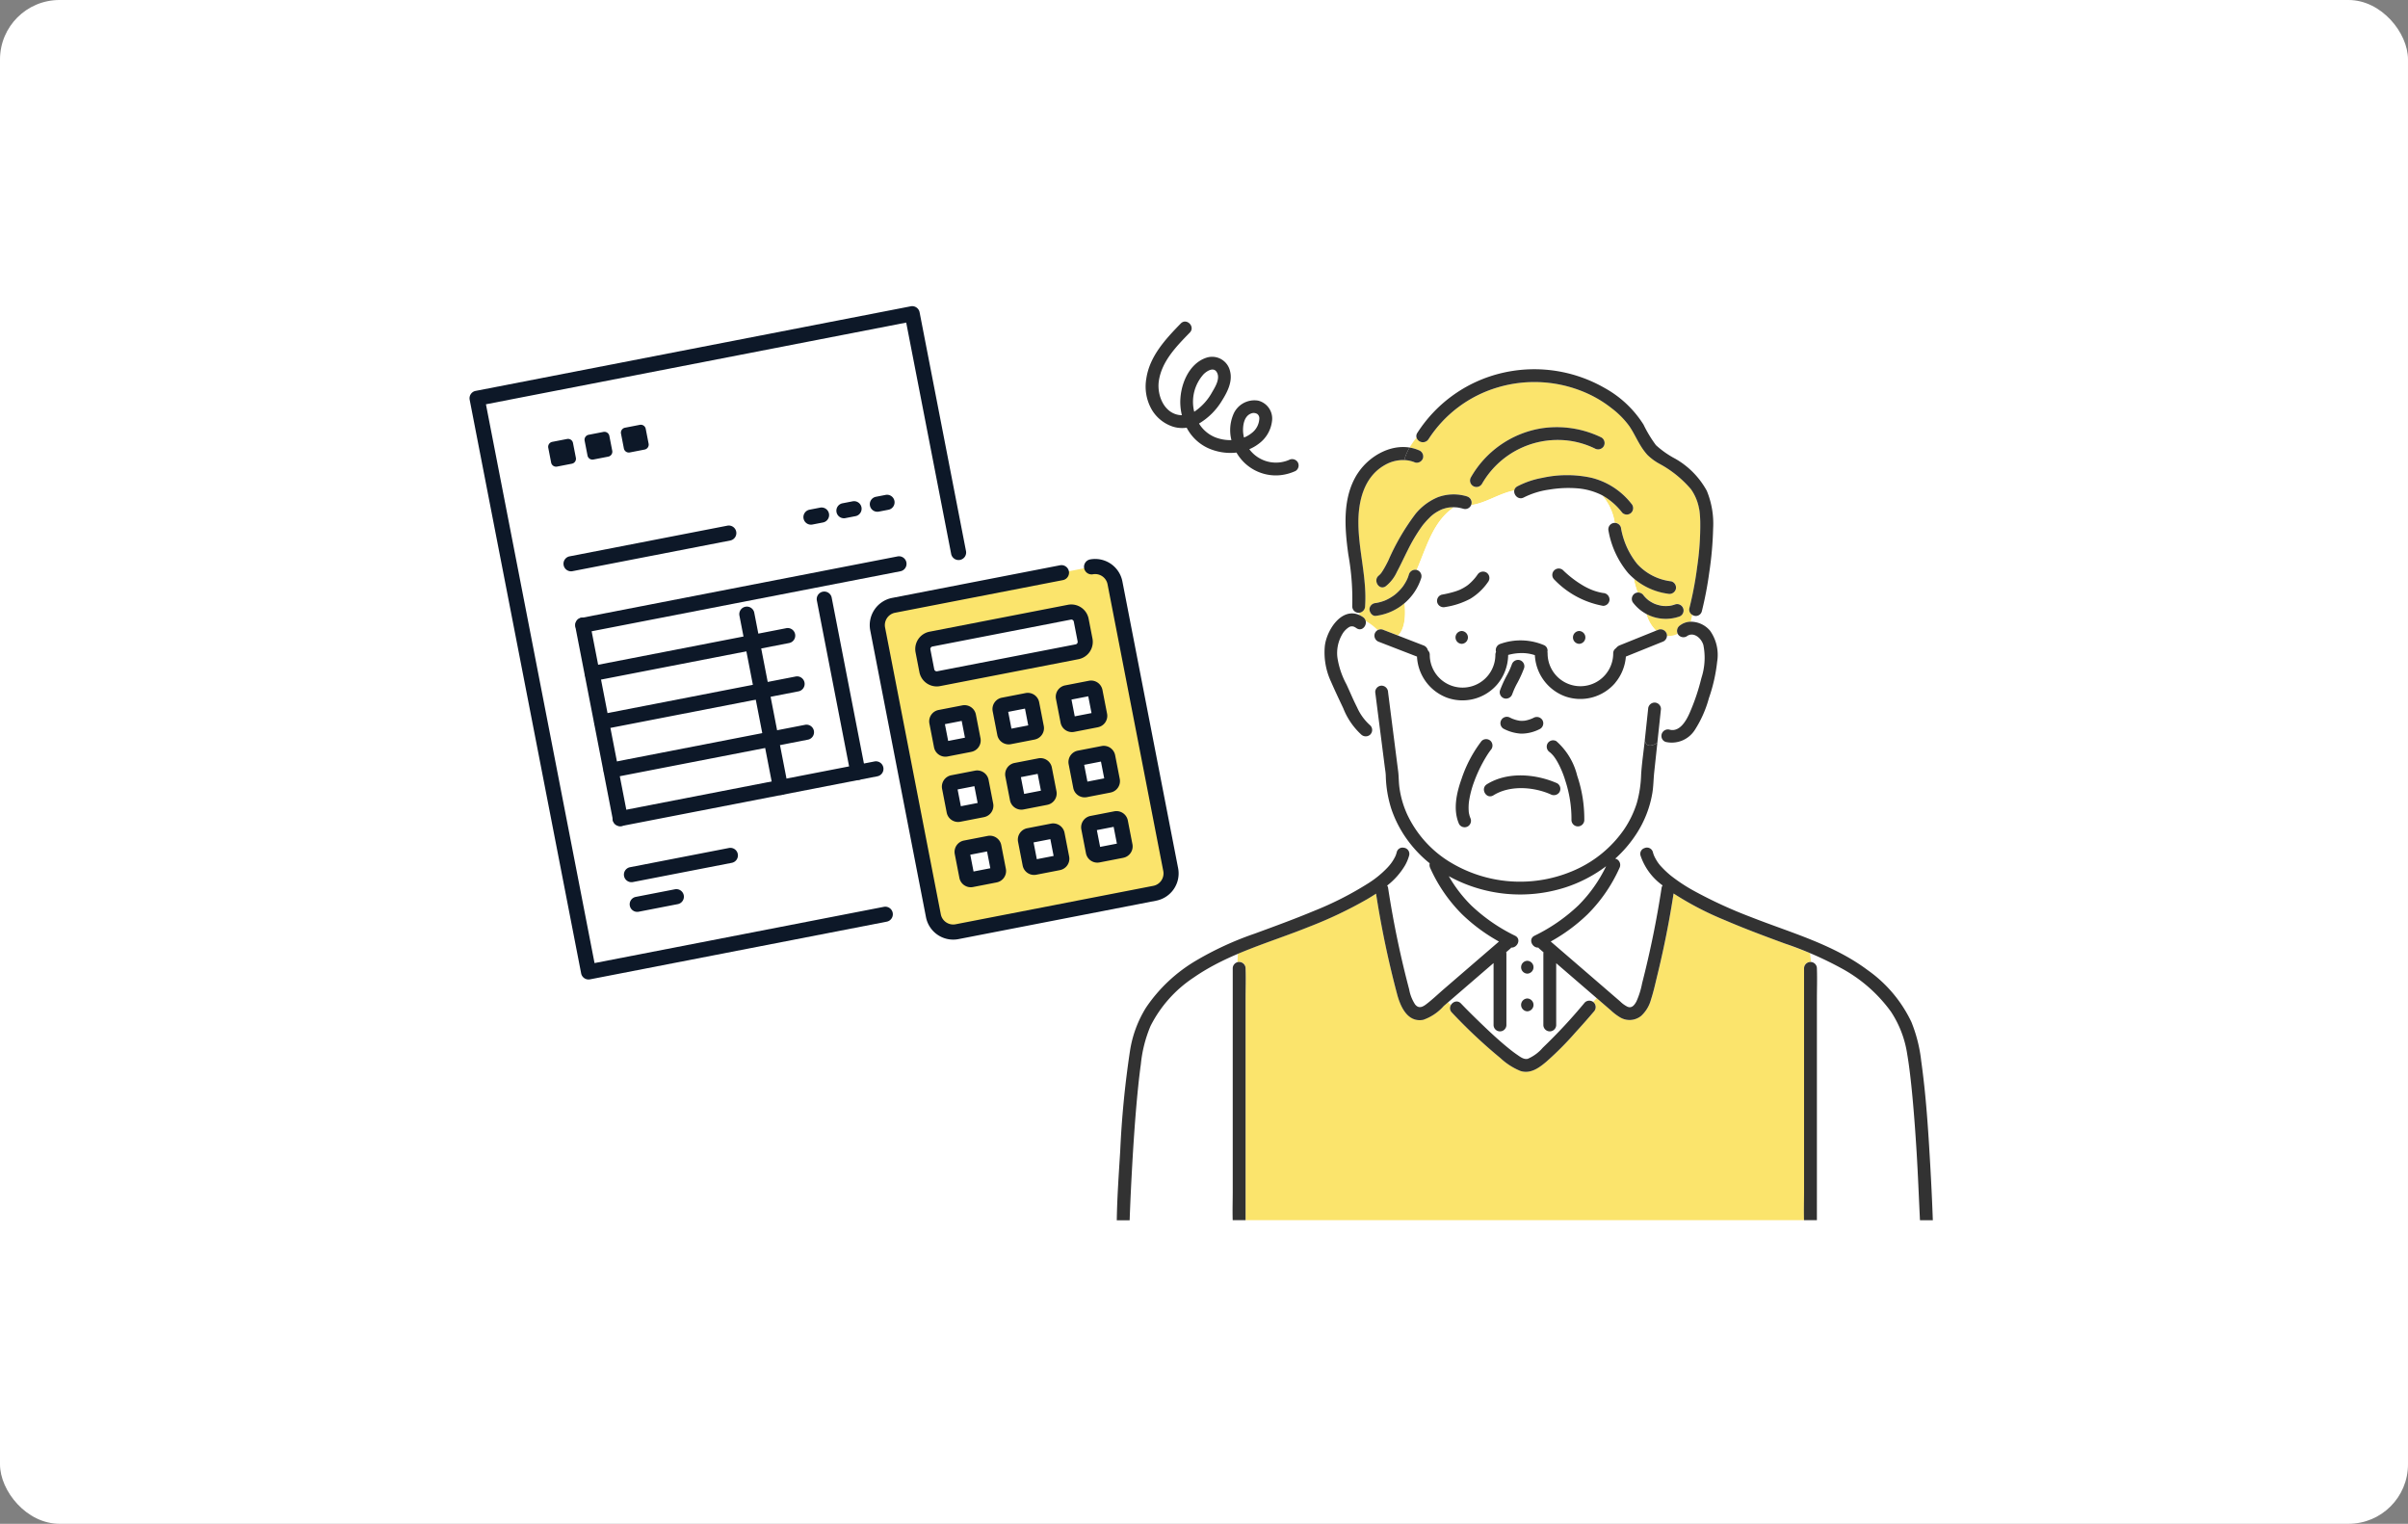 <?xml version="1.0" encoding="UTF-8"?>
<svg xmlns="http://www.w3.org/2000/svg" xmlns:xlink="http://www.w3.org/1999/xlink" width="324" height="205" viewBox="0 0 324 205">
  <rect x="0" y="0" width="324" height="205" fill="#808080" stroke="none"/>
  <defs>
    <clipPath id="clip-path">
      <rect id="長方形_24569" data-name="長方形 24569" width="109.799" height="120.896" fill="none"></rect>
    </clipPath>
    <clipPath id="clip-path-2">
      <rect id="長方形_24572" data-name="長方形 24572" width="81.551" height="84.794" fill="none"></rect>
    </clipPath>
  </defs>
  <g id="_03" data-name="03" transform="translate(-1159 -12249)">
    <rect id="長方形_24568" data-name="長方形 24568" width="324" height="205" rx="8" transform="translate(1159 12249)" fill="#fff"></rect>
    <g id="グループ_8117" data-name="グループ 8117" transform="translate(16.164 5.387)">
      <g id="グループ_8111" data-name="グループ 8111" transform="translate(1293.101 12286.875)">
        <g id="グループ_8110" data-name="グループ 8110" clip-path="url(#clip-path)">
          <path id="パス_6187" data-name="パス 6187" d="M177.73,202.9a.815.815,0,0,1,.256.09.889.889,0,0,1,.309,1.181,20.8,20.8,0,0,1-4.3,6.23,23.58,23.58,0,0,1-4.942,3.644l5.43,4.683,2.549,2.2,1.372,1.184a3.778,3.778,0,0,0,.986.71c.565.226.916-.2,1.191-.711a10.776,10.776,0,0,0,.768-2.449q1.634-6.356,2.624-12.854a.631.631,0,0,1,.14-.307,8.1,8.1,0,0,1-2.978-4.021.808.808,0,0,1,.529-1l-1.082-1.917a16.658,16.658,0,0,1-2.856,3.343" transform="translate(-110.67 -130.636)" fill="#fff"></path>
          <path id="パス_6188" data-name="パス 6188" d="M108.267,204.3a5.711,5.711,0,0,1-.544,1.311,9.732,9.732,0,0,1-2.423,2.726.631.631,0,0,1,.129.29q.559,3.659,1.321,7.283.677,3.211,1.515,6.384a5.455,5.455,0,0,0,.793,2.02c.436.552.908.438,1.484,0,.842-.637,1.617-1.386,2.416-2.075l2.614-2.255,4.777-4.12a23.57,23.57,0,0,1-4.942-3.644,20.8,20.8,0,0,1-4.3-6.23,1.038,1.038,0,0,1-.08-.659c-.049-.039-.1-.075-.15-.115a16.382,16.382,0,0,1-2.74-2.878l-.592.9a.832.832,0,0,1,.718,1.054" transform="translate(-68.933 -132.46)" fill="#fff"></path>
          <path id="パス_6189" data-name="パス 6189" d="M135.14,119.835c-.3-.97-1.36-1.826-2.248-1.15a.869.869,0,0,1-1.181-.31c-.008-.013-.011-.026-.018-.039a2.618,2.618,0,0,1-1.443.286.954.954,0,0,1-.636.8l-.666.269-4.234,1.708a6.27,6.27,0,0,1-1.435,3.533,6.163,6.163,0,0,1-6.753,1.812,6.226,6.226,0,0,1-4.058-5.536,5.462,5.462,0,0,0-1.767-.284,6.931,6.931,0,0,0-1.827.253,6.274,6.274,0,0,1-1.457,3.944,6.163,6.163,0,0,1-6.753,1.812,6.225,6.225,0,0,1-4.057-5.535l-.29-.112-4.811-1.863a.887.887,0,0,1-.6-1.062.857.857,0,0,1,.416-.525,7,7,0,0,0-1.619-1.231c.16.67-.518,1.462-1.234.977a1.9,1.9,0,0,0-.334-.195.938.938,0,0,0-.246-.053.766.766,0,0,0-.408.1,2.718,2.718,0,0,0-.972,1.042,4.971,4.971,0,0,0-.6,3.1,11.13,11.13,0,0,0,1.218,3.581c.476,1.019.9,2.061,1.415,3.062a7.111,7.111,0,0,0,1.781,2.446.853.853,0,0,1,.09,1.109,2.169,2.169,0,0,0,1.381.725q-.4-3.159-.807-6.318a.868.868,0,0,1,.863-.863.891.891,0,0,1,.863.863c.012.1.025.2.038.3l1.323,10.358c.087.679.069,1.362.15,2.043a12.847,12.847,0,0,0,1.083,3.795,14.949,14.949,0,0,0,5.374,6.146,18.157,18.157,0,0,0,17.3,1.243,15.814,15.814,0,0,0,6.441-5.337,13.525,13.525,0,0,0,1.768-3.638,15.749,15.749,0,0,0,.573-3.8c.094-1.515.325-3.035.486-4.544,0-.012,0-.023,0-.035a2.23,2.23,0,0,1-.054-.237,2.23,2.23,0,0,0,.054.237q.228-2.13.456-4.259a.883.883,0,0,1,.863-.863.869.869,0,0,1,.863.863c-.013.122-.026.244-.039.366l-.449,4.192c.228-.137.46-.3.686-.467a.873.873,0,0,1,.941-1.316c1.379.387,2.277-1.223,2.726-2.255a28.621,28.621,0,0,0,1.579-4.69,8.748,8.748,0,0,0,.26-4.45m-23.99,10.184c.086-.019.173-.034.26-.055a4.616,4.616,0,0,0,.468-.142c.024-.009.182-.075.2-.078.077-.035.154-.071.23-.108a.886.886,0,0,1,1.181.31.869.869,0,0,1-.31,1.181,5.421,5.421,0,0,1-2.549.643,5.766,5.766,0,0,1-2.391-.674.864.864,0,0,1,.871-1.491c.082.041.165.081.248.119l.071.031.03.012c.141.051.281.1.426.146.16.047.322.08.485.112h.014c.082.006.163.013.246.016a3.532,3.532,0,0,0,.436-.013l.051-.006.038-.006m-3.376-4.043a15.505,15.505,0,0,1,.868-1.928c.117-.214.232-.428.337-.648.032-.068.064-.136.095-.2l.055-.125c.01-.023.046-.11.036-.084l.007-.017.054-.133c.048-.119.094-.239.14-.359a.887.887,0,0,1,1.062-.6.867.867,0,0,1,.6,1.062,15.536,15.536,0,0,1-.868,1.929c-.117.213-.232.428-.337.647-.032.068-.064.136-.095.2-.019.041-.037.083-.055.124-.01.023-.045.108-.036.086l-.006.015-.054.133c-.047.119-.094.239-.14.358a.888.888,0,0,1-1.062.6.867.867,0,0,1-.6-1.062M104.312,138.2a13.167,13.167,0,0,0-.706,2.7,6.54,6.54,0,0,0-.036,1.3,1.788,1.788,0,0,0,.063.411c.023.1.049.2.08.3.01.031.11.29.051.155a.886.886,0,0,1-.31,1.182.869.869,0,0,1-1.181-.31c-.849-1.934-.346-4.179.335-6.09a17.334,17.334,0,0,1,2.693-5.09.87.87,0,0,1,1.221,0,.889.889,0,0,1,0,1.221l-.044.054-.022.031c-.042.059-.086.118-.127.178-.092.132-.181.266-.268.4-.218.342-.422.693-.615,1.05a18.816,18.816,0,0,0-1.135,2.507m11.467,1.431a.891.891,0,0,1-1.181.31c-2.315-1.021-5.5-1.257-7.712.129-.946.592-1.811-.9-.871-1.491,2.769-1.733,6.577-1.4,9.454-.129a.87.87,0,0,1,.31,1.182m3.341,3.778a.864.864,0,0,1-1.727,0,16.445,16.445,0,0,0-.82-5.289,12.941,12.941,0,0,0-.99-2.409,6.888,6.888,0,0,0-.572-.9c-.02-.022-.1-.114-.106-.126q-.084-.1-.174-.188c-.058-.058-.117-.113-.178-.169-.028-.026-.21-.163-.067-.058a.883.883,0,0,1-.31-1.181.87.87,0,0,1,1.181-.31,9.034,9.034,0,0,1,2.805,4.644,18.029,18.029,0,0,1,.956,5.981" transform="translate(-56.217 -76.336)" fill="#fff"></path>
          <path id="パス_6190" data-name="パス 6190" d="M138.662,53.943a47.768,47.768,0,0,0,1.046-5.57,38.055,38.055,0,0,0,.408-6.059c-.01-.38-.031-.76-.07-1.139a4.875,4.875,0,0,0-.119-.734,6.509,6.509,0,0,0-1.059-2.467,14.743,14.743,0,0,0-4.3-3.454,7.309,7.309,0,0,1-1.555-1.157,8.081,8.081,0,0,1-.9-1.212c-.543-.875-.964-1.821-1.545-2.673a11.724,11.724,0,0,0-2.374-2.4,15.638,15.638,0,0,0-2.956-1.845A17.305,17.305,0,0,0,112.8,24.3a16.711,16.711,0,0,0-9.26,6.967.9.9,0,0,1-1.6-.238A12.658,12.658,0,0,0,101,32.372a5.257,5.257,0,0,1,1.2.343.886.886,0,0,1,.6,1.062.868.868,0,0,1-1.062.6,4.214,4.214,0,0,0-1.46-.324,5.019,5.019,0,0,0-.159,1.246,5.019,5.019,0,0,1,.159-1.246,4.924,4.924,0,0,0-2.67.692c-2.767,1.594-3.535,4.835-3.508,7.822.034,3.747,1.168,7.409.9,11.17a.887.887,0,0,1-.754.853v.322a3.164,3.164,0,0,1,.473.267.848.848,0,0,1,.362.515,6.978,6.978,0,0,1,1.619,1.231.758.758,0,0,1,.646-.078l.684.265,1.437.556c.968-.994,1.016-2.784.87-4.382a7.491,7.491,0,0,1-3.874,1.727c-.48.063-.845-.446-.863-.863a.887.887,0,0,1,.863-.863c-.2.026.029-.007.071-.015q.112-.02.224-.045c.149-.032.3-.071.441-.114s.266-.085.4-.134l.116-.045.133-.059a6.473,6.473,0,0,0,.765-.423c.117-.076.231-.156.345-.238l.034-.024.032-.027c.049-.04.1-.08.146-.122a6.71,6.71,0,0,0,.625-.613c.051-.057.1-.115.149-.173l.071-.088.1-.129c.037-.051.073-.1.108-.156a6.322,6.322,0,0,0,.433-.758l.051-.11s.048-.111.058-.137c.054-.142.1-.287.146-.433a.881.881,0,0,1,1.06-.6c1.364-3.2,2.23-6.551,5.015-8.437a5.481,5.481,0,0,0-.621.018c-.046.008-.18.026-.2.03l-.15.031q-.221.05-.437.121c-.095.031-.189.066-.282.1l-.024.009-.044.022c-.135.065-.268.132-.4.206a4.744,4.744,0,0,0-1.213.934c-.208.2-.4.418-.592.639a6.61,6.61,0,0,0-.463.593,23.225,23.225,0,0,0-1.835,3.125c-.483.955-.926,1.931-1.434,2.874a5.18,5.18,0,0,1-1.5,1.922c-.908.619-1.755-.822-.908-1.461h0a1.034,1.034,0,0,1,.083-.076l.167-.179.038-.04c.007-.012.018-.03.037-.058.061-.092.125-.182.184-.276.274-.432.509-.889.739-1.345a30.688,30.688,0,0,1,3.669-6.3,7.723,7.723,0,0,1,3-2.241,6.129,6.129,0,0,1,3.94-.107.836.836,0,0,1,.537,1.16c1.948-.241,3.821-1.6,5.812-1.956a.762.762,0,0,1,.416-.563,11.763,11.763,0,0,1,3.365-1.144,15.429,15.429,0,0,1,6.64,0,9.826,9.826,0,0,1,5.322,3.465.883.883,0,0,1,0,1.221.869.869,0,0,1-1.221,0,8.852,8.852,0,0,0-2.716-2.349,7.243,7.243,0,0,1,1.711,3.7.853.853,0,0,1,.829.627,10.574,10.574,0,0,0,2.185,4.907,7.346,7.346,0,0,0,4.6,2.35.87.87,0,0,1,.6,1.062.891.891,0,0,1-1.062.6,9.15,9.15,0,0,1-4.57-2.031,8.672,8.672,0,0,0,.509,1.861.994.994,0,0,1,.82.427l.018.025.03.032c.032.037.064.075.1.111.074.082.152.16.232.236.064.06.131.116.2.173.014.011.064.053.082.065q.075.053.152.1a4.666,4.666,0,0,0,.578.323l.12.051.048.018q.156.058.315.1.177.052.358.09l.145.028.117.018.055.006c.061.006.122.01.184.013q.165.009.331.006c.111,0,.22-.01.33-.018l.033,0c.058-.01.116-.019.173-.03a4.389,4.389,0,0,0,.638-.179.864.864,0,1,1,.459,1.665,5.344,5.344,0,0,1-4.353-.391A5.046,5.046,0,0,0,134.167,57l.375-.152a.873.873,0,0,1,1.062.6.743.743,0,0,1,.033.258,2.616,2.616,0,0,0,1.443-.286.9.9,0,0,1,.328-1.142,2.4,2.4,0,0,1,1.435-.481,5.775,5.775,0,0,1,.2-.928.8.8,0,0,1-.381-.93M127.123,32.2a.886.886,0,0,1-1.181.31,11.468,11.468,0,0,0-3.877-1.1,11.742,11.742,0,0,0-11.332,5.864.864.864,0,0,1-1.491-.872,13.409,13.409,0,0,1,9.426-6.6,13.721,13.721,0,0,1,8.146,1.218.872.872,0,0,1,.31,1.181" transform="translate(-61.603 -15.424)" fill="#fbe46c"></path>
          <path id="パス_6191" data-name="パス 6191" d="M113.636,86.654a.8.8,0,0,1,.252.6,4.413,4.413,0,0,0,1.025,2.832,4.414,4.414,0,0,0,7.8-2.832.859.859,0,0,1,.093-.39c0-.007-.007-.014-.009-.021a.878.878,0,0,1,.6-1.062,8.082,8.082,0,0,1,5.92.2.813.813,0,0,1,.4.885.956.956,0,0,1,.024.2,4.414,4.414,0,0,0,1.025,2.832,4.414,4.414,0,0,0,7.8-2.832.791.791,0,0,1,.377-.695,1.114,1.114,0,0,1,.494-.385l.666-.269,4.233-1.707a5.037,5.037,0,0,1-1.31-2.259,5.623,5.623,0,0,1-1.832-1.577.872.872,0,0,1,.31-1.181.732.732,0,0,1,.362-.117,8.67,8.67,0,0,1-.509-1.861,7.874,7.874,0,0,1-.791-.762,12.123,12.123,0,0,1-2.629-5.669.88.88,0,0,1,.6-1.062.8.8,0,0,1,.234-.024,7.246,7.246,0,0,0-1.711-3.7l-.02-.011a8.957,8.957,0,0,0-3.315-.916,15.465,15.465,0,0,0-3.786.173,10.891,10.891,0,0,0-3.4,1.051.893.893,0,0,1-1.288-.928c-1.991.357-3.865,1.715-5.812,1.956a.794.794,0,0,1-1,.5c-.207-.059-.415-.111-.627-.151-.069-.013-.14-.024-.21-.035l-.161-.016c-.1-.006-.2-.007-.3-.008-2.785,1.886-3.651,5.235-5.015,8.437h0a.872.872,0,0,1,.6,1.062,7.179,7.179,0,0,1-2.231,3.385c.146,1.6.1,3.387-.87,4.382l3.375,1.307a.924.924,0,0,1,.609.669M134,85.788a.864.864,0,0,1,0-1.727.864.864,0,0,1,0,1.727m-3.342-9.856a.88.88,0,0,1,1.221,0,14.067,14.067,0,0,0,2.532,1.949,8.963,8.963,0,0,0,1.4.692,7.8,7.8,0,0,0,.763.242q.192.05.386.089c.065.013.129.024.194.036.017,0,.15.023.063.012a.885.885,0,0,1,.863.863.868.868,0,0,1-.863.863,12.062,12.062,0,0,1-6.559-3.524.873.873,0,0,1,0-1.221m-12.465,9.856a.864.864,0,0,1,0-1.727.864.864,0,0,1,0,1.727m-2.69-6.618a14.327,14.327,0,0,0,1.733-.408c.123-.039.245-.079.366-.123l.191-.072.075-.03.114-.051.146-.069q.157-.077.309-.163a6.8,6.8,0,0,0,.6-.39h0c.038-.033.079-.064.117-.1q.145-.123.281-.254a6.95,6.95,0,0,0,.493-.526c.037-.044.073-.088.109-.131l.036-.044q.121-.159.236-.323a.887.887,0,0,1,1.182-.31.868.868,0,0,1,.309,1.181,7.841,7.841,0,0,1-2.44,2.353,10.451,10.451,0,0,1-3.4,1.122.887.887,0,0,1-1.062-.6.868.868,0,0,1,.6-1.062" transform="translate(-71.782 -42.433)" fill="#fff"></path>
          <path id="パス_6192" data-name="パス 6192" d="M140.615,221.708a.856.856,0,0,1,.269-.208,23.434,23.434,0,0,0,5.906-4.081,19.172,19.172,0,0,0,3.738-5.276,18.786,18.786,0,0,1-5.516,2.864,19.937,19.937,0,0,1-15.653-1.525,18.482,18.482,0,0,0,3.02,3.936,22.008,22.008,0,0,0,4.773,3.476c1.091-.154,2.189,1.079,3.464.813" transform="translate(-84.682 -138.876)" fill="#fff"></path>
          <path id="パス_6193" data-name="パス 6193" d="M13.637,249.445a16.968,16.968,0,0,0-5.822,6.53,17.66,17.66,0,0,0-1.3,5.125q-.025.177-.049.353c0,.03-.023.179-.029.218q-.049.377-.094.754-.1.795-.178,1.59c-.122,1.167-.228,2.336-.324,3.505-.192,2.338-.346,4.679-.48,7.021-.144,2.522-.268,5.046-.356,7.571H18.875c-.038-1.3.005-2.613.005-3.914V248.21a.789.789,0,0,1,.63-.8l.058-1.136a32.824,32.824,0,0,0-5.93,3.174" transform="translate(-3.279 -161.218)" fill="#fff"></path>
          <path id="パス_6194" data-name="パス 6194" d="M130.776,247.173c.822.856,1.666,1.692,2.519,2.517,1.343,1.3,2.712,2.585,4.178,3.747.247.2.525.4.836.617.413.284.924.7,1.457.568a5.51,5.51,0,0,0,2.019-1.49,72.211,72.211,0,0,0,5.654-6.082.861.861,0,0,1,1.128-.075c.161-.171.325-.338.491-.5l-.676-.583-3.46,3.806,3.46-3.806-1.579-1.362-3.207-2.765V250.1a.864.864,0,0,1-1.727,0v-9.6a.936.936,0,0,1,.022-.2l-.578-.5a.681.681,0,0,1-.121-.138.894.894,0,0,1-.791-1.382c-1.275.266-2.373-.967-3.464-.813.374.208.751.411,1.133.605.873.442.3,1.647-.523,1.589a.673.673,0,0,1-.121.138l-.557.481a.938.938,0,0,1,.027.22v9.6a.864.864,0,0,1-1.727,0v-8.357l-3.952,3.408-2.186,1.886.4.352a.826.826,0,0,1,1.341-.212m8.93-5.737a.864.864,0,0,1,0,1.727.864.864,0,0,1,0-1.727m0,5.067a.864.864,0,0,1,0,1.727.864.864,0,0,1,0-1.727" transform="translate(-84.47 -155.44)" fill="#fff"></path>
          <path id="パス_6195" data-name="パス 6195" d="M124.077,230.817c-1.128-.463-2.273-.89-3.424-1.313-2.711-1-5.418-2.005-8.073-3.146a41.684,41.684,0,0,1-6.893-3.586q-.589,3.794-1.394,7.55-.372,1.727-.791,3.444c-.268,1.1-.509,2.217-.861,3.289a4.582,4.582,0,0,1-1.32,2.187,2.485,2.485,0,0,1-2.827.2,7.449,7.449,0,0,1-1.278-.974l-1.372-1.184-.49-.423c-.166.166-.33.333-.491.5a.791.791,0,0,1,.094.075.887.887,0,0,1,0,1.221c-.829.977-1.681,1.936-2.545,2.882a41.955,41.955,0,0,1-3.878,3.887c-.974.819-2.109,1.639-3.449,1.219a8.887,8.887,0,0,1-2.694-1.729,70.37,70.37,0,0,1-6.538-6.136.808.808,0,0,1-.12-1.009l-.4-.352-.558.481a6.556,6.556,0,0,1-2.777,1.852c-2.125.389-3.074-1.8-3.518-3.467a130.927,130.927,0,0,1-2.827-13.507c-.4.261-.8.509-1.2.744a56.7,56.7,0,0,1-7.8,3.706c-3.157,1.275-6.449,2.315-9.594,3.652l-.058,1.136a.842.842,0,0,1,1.1.8c0,.02,0,.04,0,.06.052,1.38,0,2.773,0,4.154v29.69h75.142c-.038-1.3.005-2.613.005-3.914v-29.99a.822.822,0,0,1,.936-.828Z" transform="translate(-30.765 -145.834)" fill="#fbe46c"></path>
          <path id="パス_6196" data-name="パス 6196" d="M271.074,260.824V281.98h13.871c-.149-3.081-.265-6.162-.455-9.242-.146-2.364-.315-4.727-.532-7.085-.1-1.107-.214-2.214-.346-3.318q-.048-.4-.1-.8c0-.026-.026-.193-.029-.223q-.023-.174-.048-.348c-.063-.443-.131-.886-.206-1.327a14.134,14.134,0,0,0-2.189-5.719A19.936,19.936,0,0,0,274.4,248.1a34.4,34.4,0,0,0-4.219-2.032l.1,1.181a.806.806,0,0,1,.791.828c0,.02,0,.04,0,.06.052,1.38,0,2.773,0,4.154Z" transform="translate(-176.872 -161.084)" fill="#fff"></path>
          <path id="パス_6197" data-name="パス 6197" d="M150.562,133.006l-.055.125c-.031.068-.062.137-.095.2-.105.22-.22.434-.337.647a15.533,15.533,0,0,0-.868,1.929.867.867,0,0,0,.6,1.062.887.887,0,0,0,1.062-.6q.069-.18.14-.358l.054-.133.006-.015c-.009.022.026-.062.036-.085l.055-.125c.031-.068.063-.137.095-.2.1-.22.22-.434.337-.647a15.536,15.536,0,0,0,.868-1.929.867.867,0,0,0-.6-1.062.887.887,0,0,0-1.062.6c-.046.119-.092.239-.14.358l-.054.133-.007.017-.036.084" transform="translate(-97.65 -86.272)" fill="#323232"></path>
          <path id="パス_6198" data-name="パス 6198" d="M151.974,154.464h-.014c-.163-.031-.325-.065-.485-.112-.145-.042-.284-.095-.425-.146l-.03-.012-.071-.031c-.084-.038-.166-.078-.248-.119a.864.864,0,0,0-.871,1.491,5.767,5.767,0,0,0,2.391.674,5.417,5.417,0,0,0,2.549-.643.869.869,0,0,0,.31-1.181.885.885,0,0,0-1.181-.31c-.076.038-.153.073-.23.108-.013,0-.172.069-.2.078a4.615,4.615,0,0,1-.468.142c-.086.021-.173.036-.26.055l-.038.006-.051.006a3.532,3.532,0,0,1-.436.013c-.082,0-.164-.01-.246-.016" transform="translate(-97.81 -100.772)" fill="#323232"></path>
          <path id="パス_6199" data-name="パス 6199" d="M134.549,168.341a18.687,18.687,0,0,1,1.135-2.507c.193-.357.4-.708.615-1.05.087-.135.175-.269.268-.4.042-.059.085-.118.127-.178l.021-.03.044-.054a.889.889,0,0,0,0-1.221.869.869,0,0,0-1.221,0,17.334,17.334,0,0,0-2.693,5.09c-.681,1.911-1.184,4.155-.335,6.089a.869.869,0,0,0,1.181.31.885.885,0,0,0,.31-1.181c.059.134-.041-.125-.051-.156q-.047-.148-.08-.3a1.787,1.787,0,0,1-.063-.411,6.54,6.54,0,0,1,.036-1.3,13.146,13.146,0,0,1,.706-2.7" transform="translate(-86.453 -106.476)" fill="#323232"></path>
          <path id="パス_6200" data-name="パス 6200" d="M172.545,173.834a18.03,18.03,0,0,0-.956-5.981,9.033,9.033,0,0,0-2.805-4.644.87.87,0,0,0-1.181.31.883.883,0,0,0,.31,1.181c-.143-.105.038.031.067.058.06.056.12.11.178.169s.118.124.174.188c.01.012.087.1.106.126a6.887,6.887,0,0,1,.572.9,12.943,12.943,0,0,1,.99,2.409,16.445,16.445,0,0,1,.82,5.289.864.864,0,0,0,1.727,0" transform="translate(-109.641 -106.76)" fill="#323232"></path>
          <path id="パス_6201" data-name="パス 6201" d="M144.3,179.458c2.214-1.386,5.4-1.149,7.711-.129a.891.891,0,0,0,1.182-.31.87.87,0,0,0-.31-1.181c-2.877-1.269-6.686-1.6-9.455.129-.94.588-.074,2.083.872,1.491" transform="translate(-93.625 -115.723)" fill="#323232"></path>
          <path id="パス_6202" data-name="パス 6202" d="M131.683,98.683a.868.868,0,0,0-.31-1.181.886.886,0,0,0-1.181.31c-.077.109-.155.217-.236.323l-.036.044-.109.131a7.023,7.023,0,0,1-.493.526c-.092.087-.185.172-.282.254-.038.032-.079.063-.117.1h0a6.852,6.852,0,0,1-.6.39q-.152.085-.309.163l-.146.069-.114.051-.075.03c-.064.025-.127.049-.191.072-.121.044-.243.085-.366.123a14.319,14.319,0,0,1-1.733.408.868.868,0,0,0-.6,1.062.887.887,0,0,0,1.062.6,10.452,10.452,0,0,0,3.4-1.122,7.834,7.834,0,0,0,2.44-2.353" transform="translate(-81.663 -63.755)" fill="#323232"></path>
          <path id="パス_6203" data-name="パス 6203" d="M132.8,122.262a.864.864,0,0,0,0-1.727.864.864,0,0,0,0,1.727" transform="translate(-86.388 -78.907)" fill="#323232"></path>
          <path id="パス_6204" data-name="パス 6204" d="M177.42,100.412a.885.885,0,0,0-.863-.863c.087.011-.045-.008-.063-.012L176.3,99.5q-.194-.039-.386-.089a7.849,7.849,0,0,1-.763-.241,9.015,9.015,0,0,1-1.4-.692,14.109,14.109,0,0,1-2.532-1.949A.864.864,0,1,0,170,97.752a12.063,12.063,0,0,0,6.56,3.524.868.868,0,0,0,.863-.863" transform="translate(-111.123 -63.031)" fill="#323232"></path>
          <path id="パス_6205" data-name="パス 6205" d="M178.563,122.262a.864.864,0,0,0,0-1.727.864.864,0,0,0,0,1.727" transform="translate(-116.348 -78.907)" fill="#323232"></path>
          <path id="パス_6206" data-name="パス 6206" d="M132.763,127.031A6.27,6.27,0,0,0,134.2,123.5l4.234-1.708.666-.268a.886.886,0,0,0,.6-1.062.872.872,0,0,0-1.062-.6l-4.609,1.859-.665.268a1.115,1.115,0,0,0-.493.385.792.792,0,0,0-.377.7,4.413,4.413,0,1,1-8.827,0,.959.959,0,0,0-.024-.2.813.813,0,0,0-.4-.885,8.08,8.08,0,0,0-5.92-.2.877.877,0,0,0-.6,1.062c0,.007.006.014.009.021a.865.865,0,0,0-.093.39,4.413,4.413,0,1,1-8.827,0,.8.8,0,0,0-.253-.6.924.924,0,0,0-.609-.669l-4.811-1.863-.684-.265a.867.867,0,0,0-1.062.6.888.888,0,0,0,.6,1.062l4.811,1.863.29.112a6.226,6.226,0,0,0,4.057,5.536,6.163,6.163,0,0,0,6.753-1.812,6.277,6.277,0,0,0,1.457-3.944,6.914,6.914,0,0,1,1.827-.253,5.465,5.465,0,0,1,1.767.284,6.226,6.226,0,0,0,4.057,5.536,6.163,6.163,0,0,0,6.753-1.812" transform="translate(-65.7 -78.432)" fill="#323232"></path>
          <path id="パス_6207" data-name="パス 6207" d="M218.766,118.139a3.4,3.4,0,0,0-2.6-1.227,4.464,4.464,0,0,0-.039.569,4.464,4.464,0,0,1,.039-.569,2.4,2.4,0,0,0-1.435.481.891.891,0,0,0-.31,1.181.869.869,0,0,0,1.181.31c.888-.677,1.95.18,2.248,1.15a8.752,8.752,0,0,1-.26,4.45,28.612,28.612,0,0,1-1.579,4.69c-.449,1.032-1.347,2.641-2.726,2.255a.874.874,0,0,0-.941,1.317c.38-.281.738-.571,1.02-.759-.281.188-.64.478-1.02.759a.806.806,0,0,0,.482.349,3.679,3.679,0,0,0,3.862-1.6,15.3,15.3,0,0,0,1.91-4.3,22.051,22.051,0,0,0,1.111-4.906,5.636,5.636,0,0,0-.943-4.149" transform="translate(-138.927 -76.534)" fill="#323232"></path>
          <path id="パス_6208" data-name="パス 6208" d="M155.813,34.981a11.085,11.085,0,0,0-4.255-4.361,12.441,12.441,0,0,1-2.618-1.834,17,17,0,0,1-1.667-2.759,14.375,14.375,0,0,0-5.179-4.9,19.013,19.013,0,0,0-13.719-2.083,18.568,18.568,0,0,0-11.536,8.087.765.765,0,0,0-.11.633c.425-.544.877-1.069,1.3-1.594-.42.525-.871,1.05-1.3,1.594a.9.9,0,0,0,1.6.238,16.713,16.713,0,0,1,9.26-6.967,17.307,17.307,0,0,1,12.436.94,15.655,15.655,0,0,1,2.956,1.845,11.744,11.744,0,0,1,2.375,2.4c.582.851,1,1.8,1.545,2.673a8.046,8.046,0,0,0,.9,1.212,7.309,7.309,0,0,0,1.555,1.157,14.743,14.743,0,0,1,4.3,3.454,6.5,6.5,0,0,1,1.059,2.467,4.884,4.884,0,0,1,.119.734c.039.379.059.759.07,1.139a38.062,38.062,0,0,1-.408,6.059,47.776,47.776,0,0,1-1.046,5.569.8.8,0,0,0,.381.93c.327-1.1.9-2.136,1.142-3.338-.241,1.2-.815,2.238-1.142,3.338a.831.831,0,0,0,1.284-.471,47.886,47.886,0,0,0,.994-5.191,46.849,46.849,0,0,0,.527-5.95,11.586,11.586,0,0,0-.829-5.018" transform="translate(-76.397 -12.161)" fill="#323232"></path>
          <path id="パス_6209" data-name="パス 6209" d="M155.28,42.523a13.716,13.716,0,0,0-8.146-1.218,13.408,13.408,0,0,0-9.426,6.6.864.864,0,0,0,1.491.872,11.742,11.742,0,0,1,11.332-5.865,11.484,11.484,0,0,1,3.877,1.1.886.886,0,0,0,1.181-.309.872.872,0,0,0-.31-1.181" transform="translate(-90.07 -26.931)" fill="#323232"></path>
          <path id="パス_6210" data-name="パス 6210" d="M165.261,60.184a15.429,15.429,0,0,0-6.64,0,11.749,11.749,0,0,0-3.365,1.144c-.977.53-.106,2.022.871,1.491a10.894,10.894,0,0,1,3.4-1.051,15.466,15.466,0,0,1,3.786-.173,8.965,8.965,0,0,1,3.315.916,8.828,8.828,0,0,1,2.736,2.36.869.869,0,0,0,1.221,0,.884.884,0,0,0,0-1.221,9.827,9.827,0,0,0-5.322-3.465" transform="translate(-101.356 -39.161)" fill="#323232"></path>
          <path id="パス_6211" data-name="パス 6211" d="M113.339,67.6a6.129,6.129,0,0,0-3.94.107,7.719,7.719,0,0,0-3,2.241,30.708,30.708,0,0,0-3.669,6.3c-.23.457-.465.913-.739,1.346-.059.093-.122.184-.184.275-.019.028-.03.046-.037.058l-.038.04-.167.18a.976.976,0,0,0-.083.076h0c-.847.638,0,2.079.908,1.461a5.182,5.182,0,0,0,1.5-1.922c.508-.942.951-1.919,1.434-2.874a23.318,23.318,0,0,1,1.835-3.125,6.674,6.674,0,0,1,.463-.593c.188-.221.385-.436.592-.639a4.755,4.755,0,0,1,1.213-.934c.13-.074.264-.141.4-.206l.045-.022.024-.009c.093-.037.187-.071.282-.1q.216-.07.437-.121l.149-.031.2-.03a5.822,5.822,0,0,1,.918-.01c.007,0,.132.013.161.015.07.01.14.022.21.035.211.04.42.092.627.151a.864.864,0,0,0,.459-1.665" transform="translate(-66.205 -44.075)" fill="#323232"></path>
          <path id="パス_6212" data-name="パス 6212" d="M90.74,52.432C88.663,55.656,89,59.741,89.5,63.355a33.744,33.744,0,0,1,.524,6.951.871.871,0,0,0,.863.863.852.852,0,0,0,.109-.011v0a.887.887,0,0,0,.755-.852c.266-3.761-.869-7.423-.9-11.17-.027-2.986.741-6.228,3.508-7.821a4.921,4.921,0,0,1,2.67-.692,6.419,6.419,0,0,1,.718-1.685c-2.71-.443-5.544,1.237-7,3.495" transform="translate(-58.342 -31.989)" fill="#323232"></path>
          <path id="パス_6213" data-name="パス 6213" d="M113.913,49.415a5.275,5.275,0,0,0-1.2-.343,6.42,6.42,0,0,0-.718,1.685,4.214,4.214,0,0,1,1.46.324.868.868,0,0,0,1.062-.6.886.886,0,0,0-.6-1.062" transform="translate(-73.315 -32.124)" fill="#323232"></path>
          <path id="パス_6214" data-name="パス 6214" d="M87.059,128.754a7.1,7.1,0,0,1-1.781-2.446c-.514-1-.94-2.043-1.415-3.062a11.126,11.126,0,0,1-1.218-3.581,4.974,4.974,0,0,1,.6-3.1,2.723,2.723,0,0,1,.971-1.042.767.767,0,0,1,.409-.1.954.954,0,0,1,.246.053,1.923,1.923,0,0,1,.334.195c.922.626,1.787-.87.872-1.491a3.219,3.219,0,0,0-.473-.268v0c-2.385-1.087-4.376,1.963-4.652,4.1a9.274,9.274,0,0,0,.833,4.871c.52,1.2,1.087,2.387,1.645,3.568a9.524,9.524,0,0,0,2.411,3.528.891.891,0,0,0,1.221,0,.757.757,0,0,0,.089-.112,2.889,2.889,0,0,1-.511-.68,2.889,2.889,0,0,0,.511.68.853.853,0,0,0-.089-1.109" transform="translate(-52.953 -74.422)" fill="#323232"></path>
          <path id="パス_6215" data-name="パス 6215" d="M199.985,86.24a7.348,7.348,0,0,1-4.6-2.35,10.574,10.574,0,0,1-2.185-4.907.864.864,0,0,0-1.665.459,12.122,12.122,0,0,0,2.63,5.669,8.9,8.9,0,0,0,5.36,2.794.891.891,0,0,0,1.062-.6.87.87,0,0,0-.6-1.062" transform="translate(-125.372 -51.292)" fill="#323232"></path>
          <path id="パス_6216" data-name="パス 6216" d="M205.854,107.289c-.058.011-.115.02-.173.03l-.034,0c-.11.008-.22.016-.33.018s-.221,0-.331-.005c-.061,0-.123-.008-.184-.013l-.055-.006-.117-.018-.145-.028q-.18-.038-.358-.09-.16-.047-.315-.1l-.048-.018-.12-.052a4.662,4.662,0,0,1-.578-.323c-.051-.034-.1-.068-.152-.1-.018-.013-.068-.054-.082-.066-.067-.057-.134-.112-.2-.172-.08-.076-.158-.154-.232-.236-.033-.036-.065-.074-.1-.111l-.03-.033-.018-.025a.885.885,0,0,0-1.181-.31.873.873,0,0,0-.31,1.181,5.523,5.523,0,0,0,6.184,1.967.864.864,0,1,0-.459-1.665,4.39,4.39,0,0,1-.638.179" transform="translate(-131.345 -69.067)" fill="#323232"></path>
          <path id="パス_6217" data-name="パス 6217" d="M98.45,102.025c.019.417.384.927.863.863a7.38,7.38,0,0,0,6.105-5.111.873.873,0,0,0-.6-1.062.882.882,0,0,0-1.062.6c-.044.146-.092.29-.146.433-.01.026-.057.133-.058.137L103.5,98a6.246,6.246,0,0,1-.433.758q-.053.079-.108.156c-.01.014-.071.1-.1.13l-.071.088q-.073.088-.149.173a6.708,6.708,0,0,1-.625.613c-.048.041-.1.082-.146.122l-.032.027-.034.024c-.113.082-.227.162-.345.238a6.521,6.521,0,0,1-.765.423l-.133.059-.116.046q-.2.074-.4.134-.218.065-.441.114c-.074.016-.149.031-.224.045-.042.008-.267.041-.072.015a.887.887,0,0,0-.863.863" transform="translate(-64.449 -63.297)" fill="#323232"></path>
          <path id="パス_6218" data-name="パス 6218" d="M158.357,249a.864.864,0,0,0,0,1.727.864.864,0,0,0,0-1.727" transform="translate(-103.12 -163.004)" fill="#323232"></path>
          <path id="パス_6219" data-name="パス 6219" d="M158.357,265.4a.864.864,0,0,0,0-1.727.864.864,0,0,0,0,1.727" transform="translate(-103.12 -172.608)" fill="#323232"></path>
          <path id="パス_6220" data-name="パス 6220" d="M147.963,264.783a72.267,72.267,0,0,1-5.654,6.082,5.514,5.514,0,0,1-2.019,1.49c-.533.129-1.044-.285-1.457-.568-.311-.214-.589-.422-.836-.618-1.466-1.161-2.835-2.447-4.179-3.746-.853-.825-1.7-1.661-2.519-2.517-.772-.8-1.991.419-1.221,1.221a70.292,70.292,0,0,0,6.539,6.136,8.882,8.882,0,0,0,2.693,1.729c1.34.42,2.475-.4,3.449-1.219a41.9,41.9,0,0,0,3.878-3.887c.864-.946,1.716-1.905,2.546-2.882a.887.887,0,0,0,0-1.221.871.871,0,0,0-1.221,0" transform="translate(-84.994 -173.173)" fill="#323232"></path>
          <path id="パス_6221" data-name="パス 6221" d="M46.859,281.114v-26.6c0-1.381.052-2.774,0-4.154,0-.02,0-.04,0-.06a.864.864,0,0,0-1.727,0v29.99c0,1.3-.044,2.612-.005,3.914h1.732Z" transform="translate(-29.531 -163.311)" fill="#323232"></path>
          <path id="パス_6222" data-name="パス 6222" d="M207.383,153.833l.449-4.192q.019-.183.039-.366a.869.869,0,0,0-.863-.863.883.883,0,0,0-.863.863l-.456,4.259c.255.91.952.745,1.7.3" transform="translate(-134.651 -97.156)" fill="#323232"></path>
          <path id="パス_6223" data-name="パス 6223" d="M109.44,206.129c-.262-4.6-.559-9.214-1.2-13.778a19.715,19.715,0,0,0-1.327-5.278,17.965,17.965,0,0,0-5.882-6.974c-4.664-3.488-10.354-5.03-15.7-7.135a60.812,60.812,0,0,1-7.778-3.583,22.594,22.594,0,0,1-2.969-1.964,11.936,11.936,0,0,1-1.233-1.145,4.868,4.868,0,0,1-.773-1.015,5.446,5.446,0,0,1-.283-.542c-.016-.04-.049-.122-.061-.156-.038-.108-.071-.218-.1-.328A.821.821,0,0,0,71,163.687l1.752,3.106L71,163.687a.808.808,0,0,0-.53,1,8.1,8.1,0,0,0,2.978,4.021.634.634,0,0,0-.14.307,131.135,131.135,0,0,1-2.624,12.854,10.788,10.788,0,0,1-.768,2.449c-.275.511-.626.938-1.191.711a3.774,3.774,0,0,1-.987-.71l-1.372-1.184-2.548-2.2-5.431-4.683a23.571,23.571,0,0,0,4.942-3.644,20.8,20.8,0,0,0,4.3-6.23.89.89,0,0,0-.31-1.181.814.814,0,0,0-.256-.09,16.677,16.677,0,0,0,2.856-3.343l-.609-1.08.609,1.08a14.488,14.488,0,0,0,2.142-5.482c.155-.934.151-1.867.251-2.8q.127-1.189.255-2.379l.169-1.579c-.743.446-1.44.612-1.7-.3,0,.012,0,.024,0,.036-.161,1.51-.392,3.029-.486,4.544a15.733,15.733,0,0,1-.573,3.8,13.54,13.54,0,0,1-1.768,3.638,15.811,15.811,0,0,1-6.442,5.337,18.156,18.156,0,0,1-17.3-1.243,14.949,14.949,0,0,1-5.374-6.146,12.837,12.837,0,0,1-1.082-3.794c-.081-.681-.064-1.364-.151-2.044l-1.322-10.357c-.013-.1-.025-.2-.038-.3a.891.891,0,0,0-.863-.863.868.868,0,0,0-.863.863q.4,3.159.807,6.317a1.156,1.156,0,0,0,.871-.369,1.156,1.156,0,0,1-.871.369q.236,1.849.472,3.7c.052.4.125.81.141,1.216a15.906,15.906,0,0,0,.734,4.447,15.581,15.581,0,0,0,2.283,4.355l.21-.321-.21.321a16.382,16.382,0,0,0,2.74,2.878c.049.04.1.075.15.115a1.036,1.036,0,0,0,.08.659,20.8,20.8,0,0,0,4.3,6.23,23.57,23.57,0,0,0,4.942,3.644l-4.777,4.12-2.614,2.255c-.8.689-1.575,1.438-2.416,2.075-.576.437-1.049.551-1.484,0a5.455,5.455,0,0,1-.793-2.02q-.838-3.173-1.515-6.384-.764-3.622-1.321-7.284a.629.629,0,0,0-.129-.29A9.733,9.733,0,0,0,38.79,166a5.714,5.714,0,0,0,.544-1.311.831.831,0,0,0-.718-1.054l-1.859,2.843,1.859-2.843a.8.8,0,0,0-.947.6c-.027.1-.056.2-.089.3-.011.034-.07.179-.079.205a5.367,5.367,0,0,1-.3.557c-.108.177-.226.348-.351.514-.025.028-.159.195-.182.222q-.135.157-.277.308a13.411,13.411,0,0,1-2.552,2.077,44.446,44.446,0,0,1-7.356,3.738c-2.611,1.09-5.271,2.058-7.926,3.034a42.934,42.934,0,0,0-7.917,3.644,20.958,20.958,0,0,0-6.7,6.3,15.428,15.428,0,0,0-2.172,5.894,128.048,128.048,0,0,0-1.308,13.44c-.191,3.088-.412,6.194-.461,9.29H1.73c.089-2.525.213-5.049.356-7.571.133-2.342.287-4.683.48-7.021q.144-1.754.324-3.505.083-.8.178-1.59.046-.378.094-.755c0-.038.025-.188.029-.218q.024-.177.049-.354a17.649,17.649,0,0,1,1.3-5.125,16.968,16.968,0,0,1,5.822-6.53c4.686-3.251,10.293-4.713,15.524-6.826a56.694,56.694,0,0,0,7.8-3.706c.4-.236.8-.483,1.2-.744a130.927,130.927,0,0,0,2.827,13.507c.443,1.67,1.393,3.856,3.518,3.467A6.558,6.558,0,0,0,44,184.924l2.745-2.367,3.952-3.408v8.357a.864.864,0,0,0,1.727,0v-9.6a.918.918,0,0,0-.027-.22l.557-.481a.673.673,0,0,0,.121-.138c.823.057,1.4-1.147.523-1.589a23.429,23.429,0,0,1-5.906-4.081,18.5,18.5,0,0,1-3.02-3.936,19.936,19.936,0,0,0,15.653,1.524,18.772,18.772,0,0,0,5.516-2.864,19.164,19.164,0,0,1-3.738,5.276,23.433,23.433,0,0,1-5.905,4.081c-.872.442-.3,1.647.522,1.589a.682.682,0,0,0,.121.138l.578.5a.937.937,0,0,0-.022.2v9.6a.864.864,0,0,0,1.727,0v-8.335l3.207,2.766,2.745,2.367,1.372,1.184a7.475,7.475,0,0,0,1.278.974,2.486,2.486,0,0,0,2.827-.2,4.582,4.582,0,0,0,1.32-2.187c.352-1.072.593-2.193.86-3.289q.419-1.717.792-3.444.809-3.754,1.394-7.55a41.687,41.687,0,0,0,6.893,3.586c2.654,1.141,5.361,2.151,8.073,3.146a47.945,47.945,0,0,1,7.643,3.345,19.934,19.934,0,0,1,6.636,5.822,14.138,14.138,0,0,1,2.189,5.719c.076.441.143.884.206,1.327.017.116.032.232.048.349,0,.03.026.2.029.222q.052.4.1.8c.132,1.1.245,2.21.346,3.318.217,2.358.385,4.721.531,7.085.19,3.079.307,6.161.456,9.242H109.8c-.089-2.54-.214-5.079-.359-7.617" transform="translate(0 -92.85)" fill="#323232"></path>
          <path id="パス_6224" data-name="パス 6224" d="M269.447,281.114v-26.6c0-1.381.052-2.774,0-4.154,0-.02,0-.04,0-.06a.864.864,0,0,0-1.727,0v29.99c0,1.3-.044,2.612-.005,3.914h1.732Z" transform="translate(-175.245 -163.311)" fill="#323232"></path>
          <path id="パス_6225" data-name="パス 6225" d="M15.046,14.17a4.257,4.257,0,0,0,1.736.108,6.146,6.146,0,0,0,2.852,2.733,7.317,7.317,0,0,0,3.85.612,6.1,6.1,0,0,0,5.86,3.046,6.637,6.637,0,0,0,2.075-.563.869.869,0,0,0,.31-1.181.885.885,0,0,0-1.181-.31,4.461,4.461,0,0,1-5.234-1.31c-.034-.044-.064-.09-.1-.135a5.711,5.711,0,0,0,1.195-.682A4.425,4.425,0,0,0,28.264,13.4,2.486,2.486,0,0,0,26.4,10.636,3.07,3.07,0,0,0,23.017,12.6a5.446,5.446,0,0,0-.212,3.348,5.612,5.612,0,0,1-1.969-.3,4.535,4.535,0,0,1-2.391-1.931,8.912,8.912,0,0,0,3.081-3.072c.743-1.179,1.483-2.621,1.074-4.048a2.47,2.47,0,0,0-3.17-1.733c-2.472.822-3.611,3.9-3.5,6.3a7.513,7.513,0,0,0,.209,1.433c-.067,0-.133,0-.2-.006-2.2-.2-3.182-2.694-2.9-4.611.394-2.653,2.379-4.661,4.167-6.5.776-.8-.443-2.019-1.221-1.221C13.95,2.35,11.8,4.652,11.354,7.663a6.232,6.232,0,0,0,.725,4.171,5.161,5.161,0,0,0,2.967,2.336m9.322.55c-.027-.827.166-1.982,1.041-2.336a.923.923,0,0,1,.886.056.737.737,0,0,1,.261.646,2.573,2.573,0,0,1-1.01,1.9,4.126,4.126,0,0,1-1.051.615,4.26,4.26,0,0,1-.128-.885M19.045,7.095c.426-.423,1.319-1.015,1.766-.323.543.842-.176,1.994-.6,2.717a7.507,7.507,0,0,1-2.412,2.644c-.01-.043-.022-.086-.031-.13a5.546,5.546,0,0,1,1.282-4.909" transform="translate(-7.379 0)" fill="#323232"></path>
        </g>
      </g>
      <g id="グループ_8116" data-name="グループ 8116" transform="translate(1205.836 12296.395) rotate(-11)">
        <rect id="長方形_24571" data-name="長方形 24571" width="59.639" height="78.615" transform="translate(1.017 1.017)" fill="#fff"></rect>
        <g id="グループ_8115" data-name="グループ 8115">
          <g id="グループ_8114" data-name="グループ 8114" clip-path="url(#clip-path-2)">
            <path id="パス_6317" data-name="パス 6317" d="M41.719,80.648H1.017A1.017,1.017,0,0,1,0,79.631V1.017A1.017,1.017,0,0,1,1.017,0H60.655a1.017,1.017,0,0,1,1.017,1.017V33.707a1.017,1.017,0,1,1-2.033,0V2.033H2.033V78.615H41.719a1.017,1.017,0,0,1,0,2.033" fill="#0d1828"></path>
            <path id="パス_6318" data-name="パス 6318" d="M104.39,243.218H61.017a1.017,1.017,0,0,1,0-2.033H104.39a1.017,1.017,0,0,1,0,2.033" transform="translate(-51.867 -208.494)" fill="#0d1828"></path>
            <path id="パス_6319" data-name="パス 6319" d="M61.017,269.7A1.017,1.017,0,0,1,60,268.687V242.2a1.017,1.017,0,1,1,2.033,0v26.486a1.017,1.017,0,0,1-1.017,1.017" transform="translate(-51.867 -208.494)" fill="#0d1828"></path>
            <path id="パス_6320" data-name="パス 6320" d="M223.017,286.993A1.017,1.017,0,0,1,222,285.977V262.2a1.017,1.017,0,0,1,2.033,0v23.775a1.017,1.017,0,0,1-1.017,1.017" transform="translate(-191.91 -225.783)" fill="#0d1828"></path>
            <path id="パス_6321" data-name="パス 6321" d="M301.313,286.993a1.017,1.017,0,0,1-1.017-1.017V262.2a1.017,1.017,0,0,1,2.033,0v23.775a1.017,1.017,0,0,1-1.017,1.017" transform="translate(-259.593 -225.783)" fill="#0d1828"></path>
            <path id="パス_6322" data-name="パス 6322" d="M87.849,292.07H61.017a1.017,1.017,0,0,1,0-2.033H87.849a1.017,1.017,0,0,1,0,2.033" transform="translate(-51.867 -250.725)" fill="#0d1828"></path>
            <path id="パス_6323" data-name="パス 6323" d="M87.849,340.921H61.017a1.017,1.017,0,0,1,0-2.033H87.849a1.017,1.017,0,0,1,0,2.033" transform="translate(-51.867 -292.954)" fill="#0d1828"></path>
            <path id="パス_6324" data-name="パス 6324" d="M87.849,389.773H61.017a1.017,1.017,0,0,1,0-2.033H87.849a1.017,1.017,0,0,1,0,2.033" transform="translate(-51.867 -335.185)" fill="#0d1828"></path>
            <path id="パス_6325" data-name="パス 6325" d="M96.017,438.625h-35a1.017,1.017,0,1,1,0-2.033h35a1.017,1.017,0,1,1,0,2.033" transform="translate(-51.867 -377.415)" fill="#0d1828"></path>
            <path id="パス_6326" data-name="パス 6326" d="M82.7,181H61.017a1.017,1.017,0,0,1,0-2.033H82.7a1.017,1.017,0,0,1,0,2.033" transform="translate(-51.867 -154.706)" fill="#0d1828"></path>
            <path id="パス_6327" data-name="パス 6327" d="M372.18,181h-1.386a1.017,1.017,0,0,1,0-2.033h1.386a1.017,1.017,0,0,1,0,2.033" transform="translate(-319.657 -154.706)" fill="#0d1828"></path>
            <path id="パス_6328" data-name="パス 6328" d="M338.846,181h-1.386a1.017,1.017,0,1,1,0-2.033h1.386a1.017,1.017,0,0,1,0,2.033" transform="translate(-290.842 -154.706)" fill="#0d1828"></path>
            <path id="パス_6329" data-name="パス 6329" d="M305.513,181h-1.386a1.017,1.017,0,1,1,0-2.033h1.386a1.017,1.017,0,1,1,0,2.033" transform="translate(-262.027 -154.706)" fill="#0d1828"></path>
            <path id="パス_6330" data-name="パス 6330" d="M74.571,495.366H61.017a1.017,1.017,0,0,1,0-2.033H74.571a1.017,1.017,0,1,1,0,2.033" transform="translate(-51.867 -426.466)" fill="#0d1828"></path>
            <path id="パス_6331" data-name="パス 6331" d="M66.438,525.366H61.017a1.017,1.017,0,0,1,0-2.033h5.422a1.017,1.017,0,0,1,0,2.033" transform="translate(-51.867 -452.399)" fill="#0d1828"></path>
            <path id="パス_6332" data-name="パス 6332" d="M70.211,67.555H68.178a.678.678,0,0,1-.678-.678V64.844a.678.678,0,0,1,.678-.678h2.033a.678.678,0,0,1,.678.678v2.033a.678.678,0,0,1-.678.678" transform="translate(-58.351 -55.469)" fill="#0d1828"></path>
            <path id="パス_6333" data-name="パス 6333" d="M106.987,67.555h-2.033a.678.678,0,0,1-.678-.678V64.844a.678.678,0,0,1,.678-.678h2.033a.678.678,0,0,1,.678.678v2.033a.678.678,0,0,1-.678.678" transform="translate(-90.142 -55.469)" fill="#0d1828"></path>
            <path id="パス_6334" data-name="パス 6334" d="M143.764,67.555h-2.033a.678.678,0,0,1-.678-.678V64.844a.678.678,0,0,1,.678-.678h2.033a.678.678,0,0,1,.678.678v2.033a.678.678,0,0,1-.678.678" transform="translate(-121.934 -55.469)" fill="#0d1828"></path>
            <path id="パス_6335" data-name="パス 6335" d="M383.986,288.092H356.878a2.711,2.711,0,0,0-2.711,2.711V330.11a2.711,2.711,0,0,0,2.711,2.711h27.108a2.711,2.711,0,0,0,2.711-2.711V290.8a2.711,2.711,0,0,0-2.711-2.711" transform="translate(-306.162 -249.043)" fill="#fbe46c"></path>
            <path id="パス_6336" data-name="パス 6336" d="M377.5,327.354H350.394a3.732,3.732,0,0,1-3.727-3.727V284.319a3.732,3.732,0,0,1,3.727-3.727h23.042a1.017,1.017,0,0,1,0,2.033H350.394a1.7,1.7,0,0,0-1.694,1.694v39.307a1.7,1.7,0,0,0,1.694,1.694H377.5a1.7,1.7,0,0,0,1.694-1.694V284.319a1.7,1.7,0,0,0-1.694-1.694,1.017,1.017,0,0,1,0-2.033,3.732,3.732,0,0,1,3.727,3.727v39.307a3.732,3.732,0,0,1-3.727,3.727" transform="translate(-299.679 -242.56)" fill="#0d1828"></path>
            <path id="パス_6337" data-name="パス 6337" d="M414.5,333.514H395.522a1.355,1.355,0,0,1-1.355-1.355v-2.711a1.355,1.355,0,0,1,1.355-1.355H414.5a1.356,1.356,0,0,1,1.355,1.355v2.711a1.355,1.355,0,0,1-1.355,1.355" transform="translate(-340.741 -283.622)" fill="#fff"></path>
            <path id="パス_6338" data-name="パス 6338" d="M408.015,328.047H389.039a2.375,2.375,0,0,1-2.372-2.372v-2.711a2.375,2.375,0,0,1,2.372-2.372h18.976a2.375,2.375,0,0,1,2.372,2.372v2.711a2.375,2.375,0,0,1-2.372,2.372m-18.976-5.422a.339.339,0,0,0-.339.339v2.711a.339.339,0,0,0,.339.339h18.976a.339.339,0,0,0,.339-.339v-2.711a.339.339,0,0,0-.339-.339Z" transform="translate(-334.257 -277.138)" fill="#0d1828"></path>
            <path id="パス_6339" data-name="パス 6339" d="M397.962,410.429h-3.253a.542.542,0,0,1-.542-.542v-3.253a.542.542,0,0,1,.542-.542h3.253a.542.542,0,0,1,.542.542v3.253a.542.542,0,0,1-.542.542" transform="translate(-340.741 -351.049)" fill="#fff"></path>
            <path id="パス_6340" data-name="パス 6340" d="M391.479,404.962h-3.253a1.56,1.56,0,0,1-1.559-1.559v-3.253a1.56,1.56,0,0,1,1.559-1.559h3.253a1.56,1.56,0,0,1,1.559,1.559V403.4a1.56,1.56,0,0,1-1.559,1.559m-2.779-2.033H391v-2.3h-2.3Z" transform="translate(-334.257 -344.566)" fill="#0d1828"></path>
            <path id="パス_6341" data-name="パス 6341" d="M397.962,476.429h-3.253a.542.542,0,0,1-.542-.542v-3.253a.542.542,0,0,1,.542-.542h3.253a.542.542,0,0,1,.542.542v3.253a.542.542,0,0,1-.542.542" transform="translate(-340.741 -408.104)" fill="#fff"></path>
            <path id="パス_6342" data-name="パス 6342" d="M391.479,470.962h-3.253a1.56,1.56,0,0,1-1.559-1.559v-3.253a1.56,1.56,0,0,1,1.559-1.559h3.253a1.56,1.56,0,0,1,1.559,1.559V469.4a1.56,1.56,0,0,1-1.559,1.559m-2.779-2.033H391v-2.3h-2.3Z" transform="translate(-334.257 -401.62)" fill="#0d1828"></path>
            <path id="パス_6343" data-name="パス 6343" d="M397.962,542.429h-3.253a.542.542,0,0,1-.542-.542v-3.253a.542.542,0,0,1,.542-.542h3.253a.542.542,0,0,1,.542.542v3.253a.542.542,0,0,1-.542.542" transform="translate(-340.741 -465.158)" fill="#fff"></path>
            <path id="パス_6344" data-name="パス 6344" d="M391.479,536.962h-3.253a1.56,1.56,0,0,1-1.559-1.559v-3.253a1.56,1.56,0,0,1,1.559-1.559h3.253a1.56,1.56,0,0,1,1.559,1.559V535.4a1.56,1.56,0,0,1-1.559,1.559m-2.779-2.033H391v-2.3h-2.3Z" transform="translate(-334.257 -458.674)" fill="#0d1828"></path>
            <path id="パス_6345" data-name="パス 6345" d="M461.962,410.429h-3.253a.542.542,0,0,1-.542-.542v-3.253a.542.542,0,0,1,.542-.542h3.253a.542.542,0,0,1,.542.542v3.253a.542.542,0,0,1-.542.542" transform="translate(-396.066 -351.049)" fill="#fff"></path>
            <path id="パス_6346" data-name="パス 6346" d="M455.478,404.962h-3.253a1.56,1.56,0,0,1-1.559-1.559v-3.253a1.56,1.56,0,0,1,1.559-1.559h3.253a1.56,1.56,0,0,1,1.559,1.559V403.4a1.56,1.56,0,0,1-1.559,1.559m-2.779-2.033H455v-2.3h-2.3Z" transform="translate(-389.582 -344.566)" fill="#0d1828"></path>
            <path id="パス_6347" data-name="パス 6347" d="M461.962,476.429h-3.253a.542.542,0,0,1-.542-.542v-3.253a.542.542,0,0,1,.542-.542h3.253a.542.542,0,0,1,.542.542v3.253a.542.542,0,0,1-.542.542" transform="translate(-396.066 -408.104)" fill="#fff"></path>
            <path id="パス_6348" data-name="パス 6348" d="M455.478,470.962h-3.253a1.561,1.561,0,0,1-1.559-1.559v-3.253a1.56,1.56,0,0,1,1.559-1.559h3.253a1.56,1.56,0,0,1,1.559,1.559V469.4a1.56,1.56,0,0,1-1.559,1.559m-2.779-2.033H455v-2.3h-2.3Z" transform="translate(-389.582 -401.62)" fill="#0d1828"></path>
            <path id="パス_6349" data-name="パス 6349" d="M461.962,542.429h-3.253a.542.542,0,0,1-.542-.542v-3.253a.542.542,0,0,1,.542-.542h3.253a.542.542,0,0,1,.542.542v3.253a.542.542,0,0,1-.542.542" transform="translate(-396.066 -465.158)" fill="#fff"></path>
            <path id="パス_6350" data-name="パス 6350" d="M455.478,536.962h-3.253a1.561,1.561,0,0,1-1.559-1.559v-3.253a1.561,1.561,0,0,1,1.559-1.559h3.253a1.56,1.56,0,0,1,1.559,1.559V535.4a1.56,1.56,0,0,1-1.559,1.559m-2.779-2.033H455v-2.3h-2.3Z" transform="translate(-389.582 -458.674)" fill="#0d1828"></path>
            <path id="パス_6351" data-name="パス 6351" d="M525.962,410.429h-3.253a.542.542,0,0,1-.542-.542v-3.253a.542.542,0,0,1,.542-.542h3.253a.542.542,0,0,1,.542.542v3.253a.542.542,0,0,1-.542.542" transform="translate(-451.391 -351.049)" fill="#fff"></path>
            <path id="パス_6352" data-name="パス 6352" d="M519.479,404.962h-3.253a1.56,1.56,0,0,1-1.559-1.559v-3.253a1.56,1.56,0,0,1,1.559-1.559h3.253a1.561,1.561,0,0,1,1.559,1.559V403.4a1.561,1.561,0,0,1-1.559,1.559m-2.779-2.033H519v-2.3h-2.3Z" transform="translate(-444.908 -344.566)" fill="#0d1828"></path>
            <path id="パス_6353" data-name="パス 6353" d="M525.962,476.429h-3.253a.542.542,0,0,1-.542-.542v-3.253a.542.542,0,0,1,.542-.542h3.253a.542.542,0,0,1,.542.542v3.253a.542.542,0,0,1-.542.542" transform="translate(-451.391 -408.104)" fill="#fff"></path>
            <path id="パス_6354" data-name="パス 6354" d="M519.479,470.962h-3.253a1.56,1.56,0,0,1-1.559-1.559v-3.253a1.56,1.56,0,0,1,1.559-1.559h3.253a1.561,1.561,0,0,1,1.559,1.559V469.4a1.561,1.561,0,0,1-1.559,1.559m-2.779-2.033H519v-2.3h-2.3Z" transform="translate(-444.908 -401.62)" fill="#0d1828"></path>
            <path id="パス_6355" data-name="パス 6355" d="M525.962,542.429h-3.253a.542.542,0,0,1-.542-.542v-3.253a.542.542,0,0,1,.542-.542h3.253a.542.542,0,0,1,.542.542v3.253a.542.542,0,0,1-.542.542" transform="translate(-451.391 -465.158)" fill="#fff"></path>
            <path id="パス_6356" data-name="パス 6356" d="M519.479,536.962h-3.253a1.56,1.56,0,0,1-1.559-1.559v-3.253a1.56,1.56,0,0,1,1.559-1.559h3.253a1.561,1.561,0,0,1,1.559,1.559V535.4a1.561,1.561,0,0,1-1.559,1.559m-2.779-2.033H519v-2.3h-2.3Z" transform="translate(-444.908 -458.674)" fill="#0d1828"></path>
          </g>
        </g>
      </g>
    </g>
  </g>
</svg>
